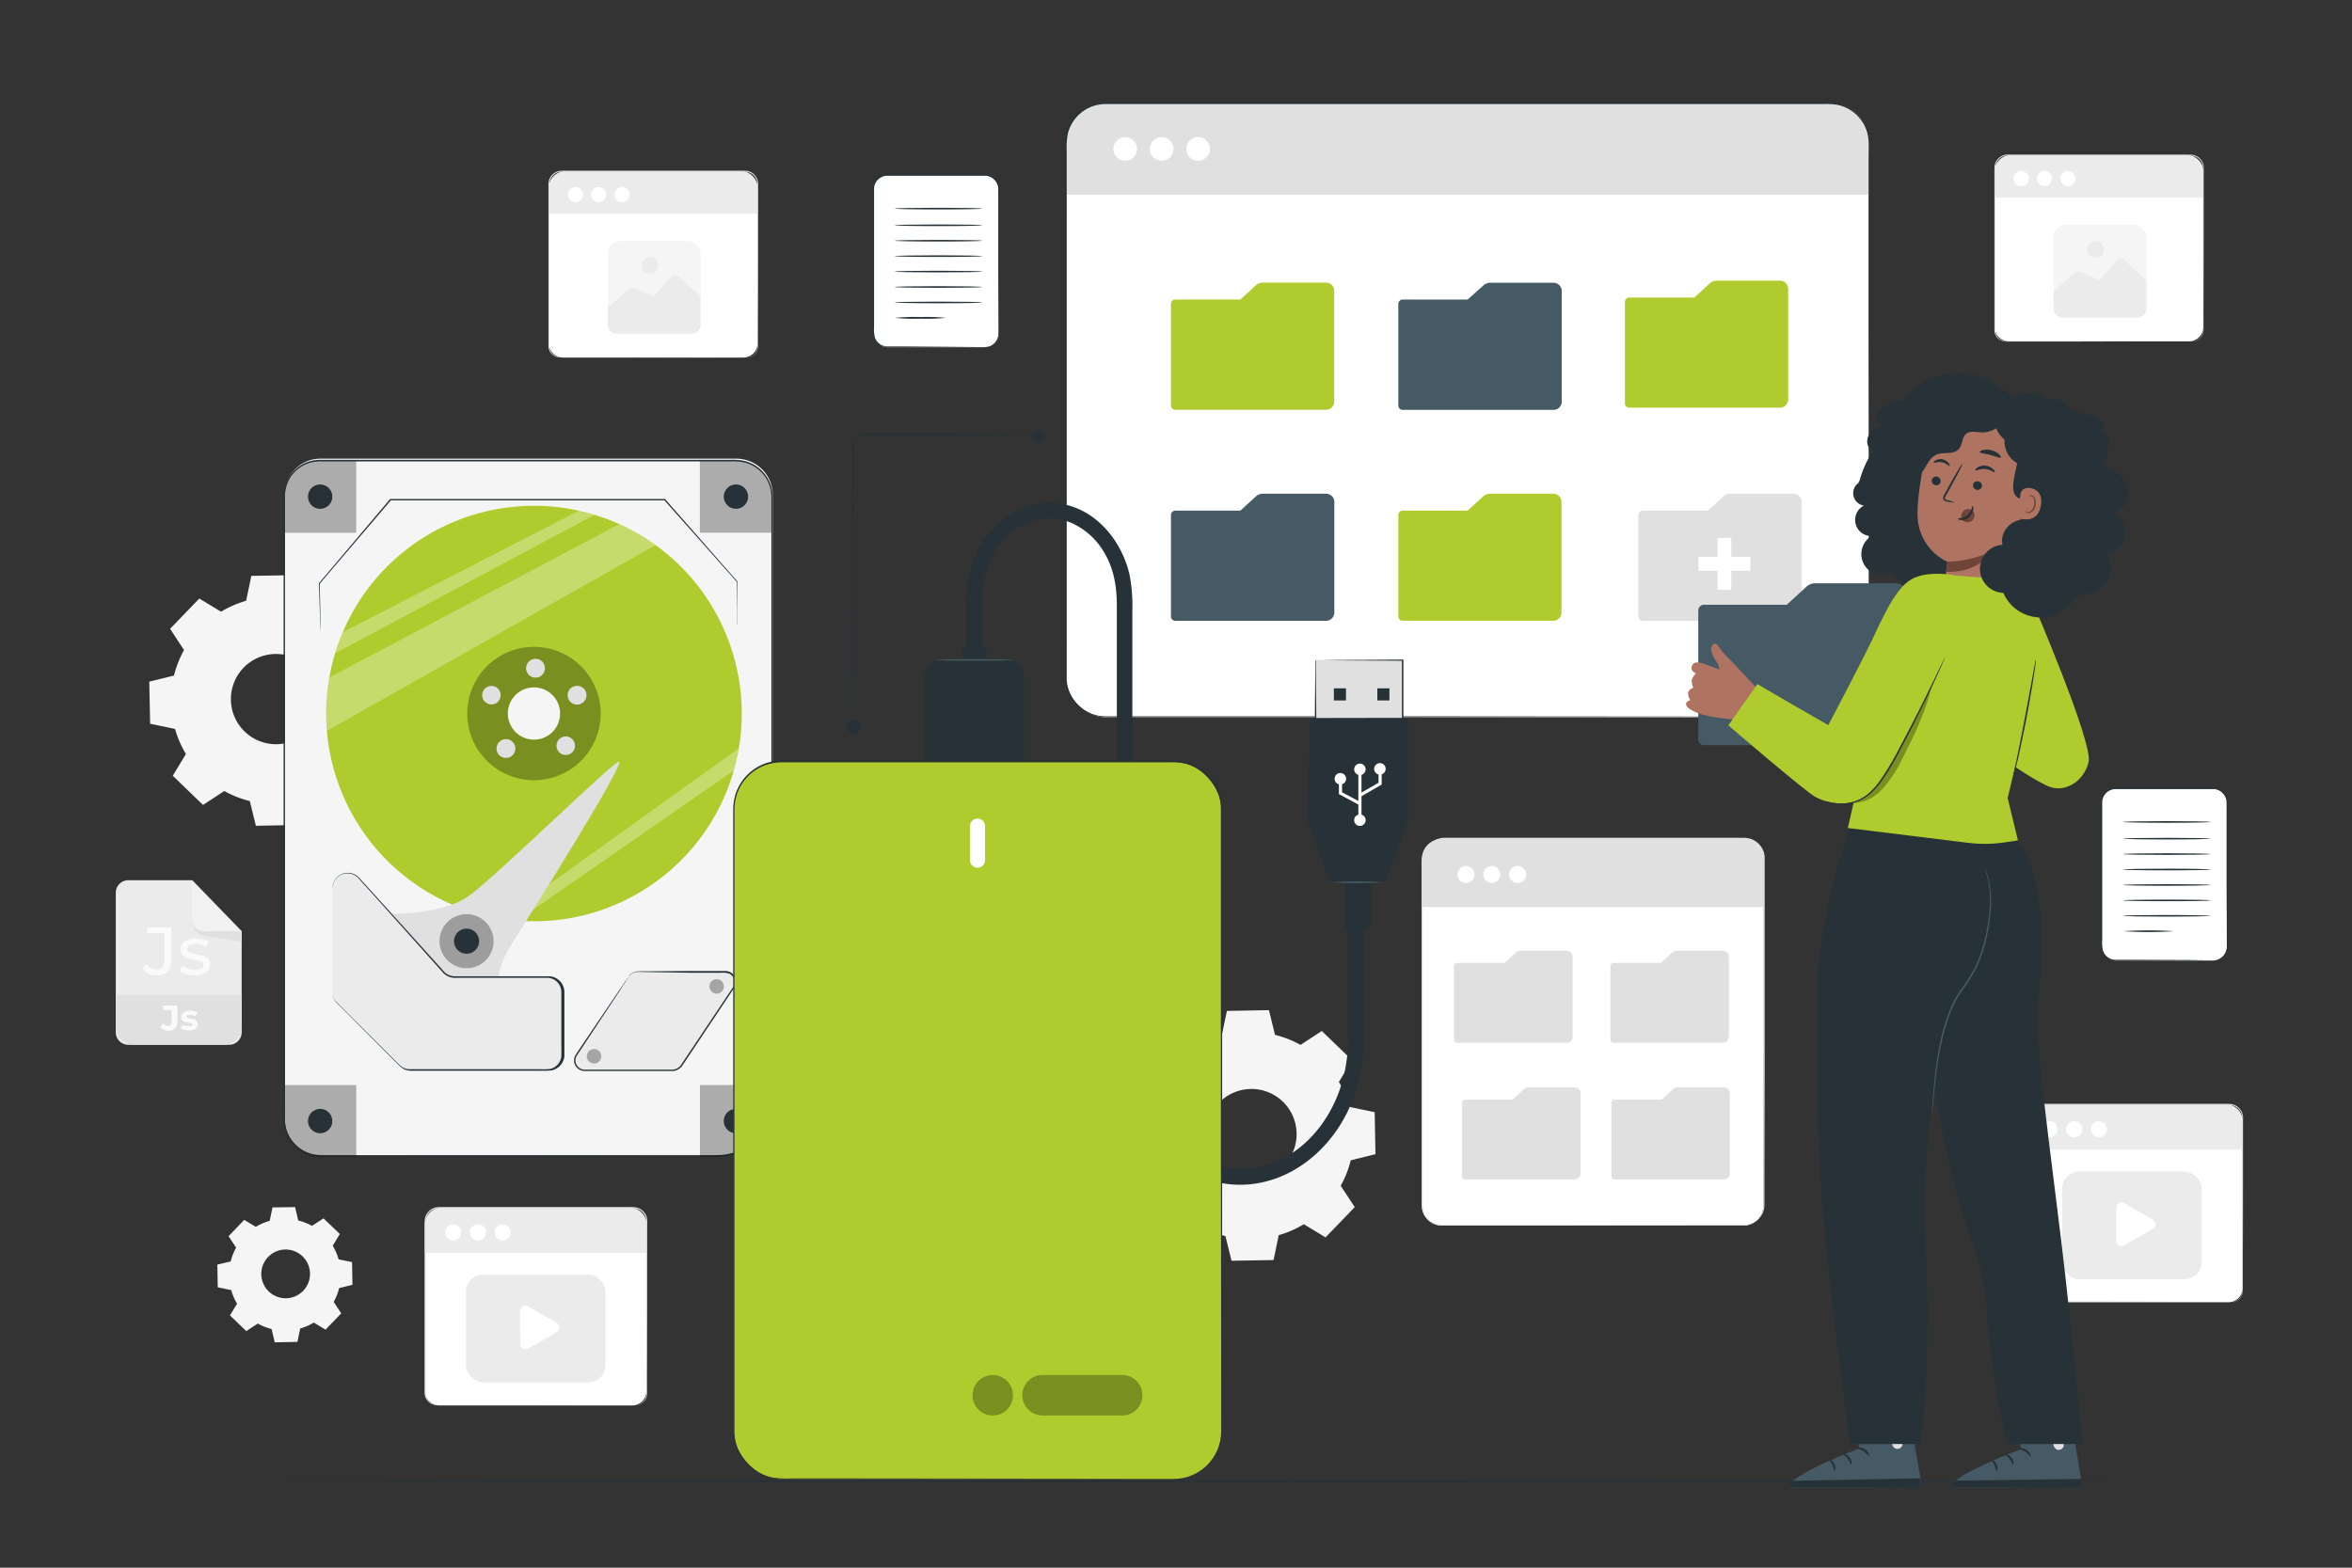 <svg xmlns="http://www.w3.org/2000/svg" viewBox="0 0 750 500"><rect x="0" y="0" width="750" height="500" fill="#333333" stroke="none"/><g id="freepik--background-complete--inject-102"><path d="M70.49,195.1a32.74,32.74,0,0,1,8-3.49l1.65-7.94,13.41-.23,1.93,7.87a32.93,32.93,0,0,1,8.14,3.21l6.78-4.45,9.65,9.32-4.2,6.93a33.08,33.08,0,0,1,3.49,8l7.93,1.66.24,13.41-7.88,1.93a32.51,32.51,0,0,1-3.2,8.14l4.45,6.78-9.32,9.65-6.93-4.2a33,33,0,0,1-8,3.48L95,263.13l-13.41.24-1.93-7.88a32.9,32.9,0,0,1-8.14-3.2l-6.78,4.44-9.65-9.32,4.2-6.93a32.71,32.71,0,0,1-3.48-8l-7.94-1.65L47.6,217.4l7.88-1.93a32.9,32.9,0,0,1,3.2-8.14l-4.44-6.78,9.31-9.65,6.94,4.2ZM77.64,213A14.39,14.39,0,1,0,98,212.61,14.39,14.39,0,0,0,77.64,213Z" style="fill:#f5f5f5"></path><path d="M381.57,333.84a33,33,0,0,1,8-3.48l1.66-7.94,13.41-.24,1.93,7.88a32.9,32.9,0,0,1,8.14,3.2l6.78-4.44,9.65,9.32-4.2,6.93a32.71,32.71,0,0,1,3.48,8l7.94,1.65.24,13.41-7.88,1.94a32.83,32.83,0,0,1-3.2,8.13L432,385l-9.31,9.65-6.93-4.2a32.6,32.6,0,0,1-8,3.49l-1.65,7.94-13.41.23-1.93-7.87a32.93,32.93,0,0,1-8.14-3.21l-6.78,4.45-9.65-9.32,4.2-6.93a33.08,33.08,0,0,1-3.49-8l-7.94-1.65-.23-13.42,7.88-1.93a32.9,32.9,0,0,1,3.2-8.14l-4.45-6.78,9.32-9.65,6.93,4.2Zm7.15,17.87a14.39,14.39,0,1,0,20.35-.35A14.39,14.39,0,0,0,388.72,351.71Z" style="fill:#f5f5f5"></path><path d="M73.05,333.23H40.92a4,4,0,0,1-4-4V284.74a4,4,0,0,1,4-4H61.3L77.07,297v32.23A4,4,0,0,1,73.05,333.23Z" style="fill:#ebebeb"></path><path d="M36.9,317.3H77.07a0,0,0,0,1,0,0v10.21a5.72,5.72,0,0,1-5.72,5.72H42.62a5.72,5.72,0,0,1-5.72-5.72V317.3A0,0,0,0,1,36.9,317.3Z" style="fill:#e0e0e0"></path><path d="M51.14,327.57l1-1.21a1.8,1.8,0,0,0,1.46.86c.73,0,1.11-.43,1.11-1.3v-3.74H52v-1.46h4.57v5.1c0,1.94-1,2.9-2.83,2.9A3.16,3.16,0,0,1,51.14,327.57Z" style="fill:#fafafa"></path><path d="M57.61,328l.59-1.26a4.12,4.12,0,0,0,2.1.59c.81,0,1.11-.22,1.11-.55,0-1-3.65,0-3.65-2.39,0-1.15,1-2,2.8-2a4.91,4.91,0,0,1,2.32.53l-.58,1.25a3.45,3.45,0,0,0-1.74-.45c-.79,0-1.13.24-1.13.56,0,1,3.65,0,3.65,2.41,0,1.12-1,1.92-2.85,1.92A5.24,5.24,0,0,1,57.61,328Z" style="fill:#fafafa"></path><path d="M45.41,308.93l1.26-1.47a3.8,3.8,0,0,0,3.17,1.8c1.72,0,2.61-1,2.61-3.08v-8.54H47v-1.89H54.6v10.32c0,3.38-1.65,5.06-4.76,5.06A5.31,5.31,0,0,1,45.41,308.93Z" style="fill:#fafafa"></path><path d="M57.27,309.74l.87-1.65a7.44,7.44,0,0,0,4,1.19c1.93,0,2.73-.59,2.73-1.56,0-2.59-7.27-.35-7.27-4.93,0-2.06,1.85-3.45,4.8-3.45a8.38,8.38,0,0,1,4.19,1L65.74,302a6,6,0,0,0-3.32-.91c-1.83,0-2.72.67-2.72,1.58,0,2.72,7.3.5,7.3,5,0,2.09-1.91,3.41-5,3.41A8.34,8.34,0,0,1,57.27,309.74Z" style="fill:#fafafa"></path><g style="opacity:0.3"><path d="M61.3,280.72v12.52A3.73,3.73,0,0,0,65,297h12Z" style="fill:#fff"></path></g><path d="M61.46,294.33a4.16,4.16,0,0,0,3.3,4l.39.09c1.57.28,11.92,2.12,11.92,1.88V297H65S62,296.87,61.46,294.33Z" style="fill:#e0e0e0"></path><path d="M81.63,391.26A17.44,17.44,0,0,1,86,389.38l.89-4.29L94.1,385l1,4.26a17.73,17.73,0,0,1,4.39,1.72l3.66-2.4,5.22,5-2.27,3.74a18.21,18.21,0,0,1,1.88,4.33l4.28.89.13,7.24-4.25,1.05a17.67,17.67,0,0,1-1.73,4.39l2.4,3.66-5,5.21-3.74-2.27a17.85,17.85,0,0,1-4.33,1.89l-.9,4.28-7.24.13-1-4.25a18,18,0,0,1-4.4-1.73l-3.66,2.4-5.21-5,2.27-3.75a17.65,17.65,0,0,1-1.88-4.33l-4.29-.89-.12-7.24,4.25-1a17.59,17.59,0,0,1,1.73-4.4l-2.4-3.66,5-5.21,3.74,2.27Zm3.86,9.65a7.77,7.77,0,1,0,11-.2A7.76,7.76,0,0,0,85.49,400.91Z" style="fill:#f5f5f5"></path><path d="M140.89,385.19h59.87a5.38,5.38,0,0,1,5.38,5.38v53.13a4.55,4.55,0,0,1-4.55,4.55H140.07a4.55,4.55,0,0,1-4.55-4.55V390.56A5.38,5.38,0,0,1,140.89,385.19Z" style="fill:#fff"></path><path d="M140.89,385.19h59.87a5.38,5.38,0,0,1,5.38,5.38v9a0,0,0,0,1,0,0H135.51a0,0,0,0,1,0,0v-9A5.38,5.38,0,0,1,140.89,385.19Z" style="fill:#ebebeb"></path><path d="M147.08,393.13a2.58,2.58,0,1,1-2.57-2.62A2.59,2.59,0,0,1,147.08,393.13Z" style="fill:#fff"></path><path d="M155,393.13a2.58,2.58,0,1,1-2.58-2.62A2.6,2.6,0,0,1,155,393.13Z" style="fill:#fff"></path><path d="M162.88,393.13a2.58,2.58,0,1,1-2.58-2.62A2.6,2.6,0,0,1,162.88,393.13Z" style="fill:#fff"></path><rect x="148.57" y="406.54" width="44.5" height="34.36" rx="5.47" style="fill:#ebebeb"></rect><path d="M165.84,423.39v-5.28a1.69,1.69,0,0,1,2.54-1.47l4.57,2.64,4.57,2.64a1.69,1.69,0,0,1,0,2.93L173,427.49l-4.57,2.64a1.69,1.69,0,0,1-2.54-1.47Z" style="fill:#fff"></path><path d="M202.48,448.24a4,4,0,0,0,.66-.08,3.57,3.57,0,0,0,1.73-.87,3.62,3.62,0,0,0,1.2-2.81c0-1.28,0-2.74,0-4.38,0-6.61,0-16.14-.06-27.92,0-5.89,0-12.35,0-19.28v-2.62a11.15,11.15,0,0,0,0-1.3,3.8,3.8,0,0,0-.36-1.22,4.1,4.1,0,0,0-3-2.31,6.53,6.53,0,0,0-1.34-.08h-60.4a12.77,12.77,0,0,0-1.65.05,4.08,4.08,0,0,0-3.35,3,6,6,0,0,0-.14,1.6v19.55c0,8.48,0,16.66,0,24.46,0,1.94,0,3.87,0,5.77v4.22a5.33,5.33,0,0,0,.1,1.34,3.49,3.49,0,0,0,1.48,2.08,3.4,3.4,0,0,0,1.18.49,7,7,0,0,0,1.31.08h5.28l19.28,0,27.91.06,7.59,0,2,0,.68,0-.68,0-2,0-7.59,0-27.91.06-19.28,0h-5.28a6.51,6.51,0,0,1-1.38-.08,3.67,3.67,0,0,1-1.31-.54,3.87,3.87,0,0,1-1.64-2.29,5.79,5.79,0,0,1-.11-1.43v-1.4c0-.93,0-1.88,0-2.82v-5.77c0-7.8,0-16,0-24.46V396.7q0-3.29,0-6.62a6.6,6.6,0,0,1,.15-1.7,4.62,4.62,0,0,1,.76-1.58,4.48,4.48,0,0,1,2.94-1.76,12.38,12.38,0,0,1,1.71-.06h24.57l24.44,0h11.39a7.53,7.53,0,0,1,1.41.09,4.81,4.81,0,0,1,1.33.48,4.58,4.58,0,0,1,1.89,2,4.27,4.27,0,0,1,.38,1.34,10.15,10.15,0,0,1,0,1.34v2.62c0,6.93,0,13.39,0,19.28,0,11.78-.05,21.31-.06,27.92,0,1.64,0,3.1,0,4.38a3.73,3.73,0,0,1-1.28,2.88,3.56,3.56,0,0,1-1.77.84,2.84,2.84,0,0,1-.5.05Z" style="fill:#e0e0e0"></path><path d="M649.88,352.28h59.87a5.38,5.38,0,0,1,5.38,5.38v53.13a4.55,4.55,0,0,1-4.55,4.55H649.06a4.55,4.55,0,0,1-4.55-4.55V357.65A5.38,5.38,0,0,1,649.88,352.28Z" style="fill:#fff"></path><path d="M649.88,352.28h59.87a5.38,5.38,0,0,1,5.38,5.38v9a0,0,0,0,1,0,0H644.51a0,0,0,0,1,0,0v-9A5.38,5.38,0,0,1,649.88,352.28Z" style="fill:#ebebeb"></path><path d="M656.07,360.22a2.58,2.58,0,1,1-2.57-2.62A2.59,2.59,0,0,1,656.07,360.22Z" style="fill:#fff"></path><path d="M664,360.22a2.58,2.58,0,1,1-2.57-2.62A2.59,2.59,0,0,1,664,360.22Z" style="fill:#fff"></path><path d="M671.87,360.22a2.58,2.58,0,1,1-2.58-2.62A2.6,2.6,0,0,1,671.87,360.22Z" style="fill:#fff"></path><rect x="657.57" y="373.63" width="44.5" height="34.36" rx="5.47" style="fill:#ebebeb"></rect><path d="M674.83,390.47V385.2a1.69,1.69,0,0,1,2.54-1.47l4.57,2.64,4.57,2.64a1.69,1.69,0,0,1,0,2.93l-4.57,2.64-4.57,2.64a1.69,1.69,0,0,1-2.54-1.47Z" style="fill:#fff"></path><path d="M711.47,415.33a6.3,6.3,0,0,0,.66-.08,3.62,3.62,0,0,0,1.73-.87,3.68,3.68,0,0,0,1.21-2.82c0-1.27,0-2.73,0-4.38,0-6.6,0-16.13-.07-27.91,0-5.89,0-12.35,0-19.28v-2.62a11.15,11.15,0,0,0,0-1.3,4,4,0,0,0-.35-1.22,4.09,4.09,0,0,0-3-2.31,6.53,6.53,0,0,0-1.34-.08h-60.4a11.2,11.2,0,0,0-1.65.05,4.08,4.08,0,0,0-3.35,3,6,6,0,0,0-.14,1.6v19.55c0,8.48,0,16.66,0,24.45,0,1.95,0,3.88,0,5.77v4.23a5.33,5.33,0,0,0,.1,1.34,3.49,3.49,0,0,0,1.48,2.08,3.6,3.6,0,0,0,1.18.49,6.25,6.25,0,0,0,1.31.07H654l19.28,0,27.91.06,7.59,0,2,0,.67,0-.67,0-2,0-7.59,0-27.91.06-19.28,0h-5.28a6.51,6.51,0,0,1-1.38-.08,3.75,3.75,0,0,1-1.31-.54,3.85,3.85,0,0,1-1.63-2.29,5.36,5.36,0,0,1-.12-1.43v-4.23c0-1.89,0-3.82,0-5.77,0-7.79,0-16,0-24.45V357.17a6.28,6.28,0,0,1,.14-1.71,4.67,4.67,0,0,1,.76-1.57,4.54,4.54,0,0,1,2.94-1.77,14.24,14.24,0,0,1,1.71-.05h60.4a7.53,7.53,0,0,1,1.41.09,4.7,4.7,0,0,1,1.33.48,4.52,4.52,0,0,1,1.89,2,4.57,4.57,0,0,1,.39,1.34,12.1,12.1,0,0,1,0,1.34V360c0,6.93,0,13.39,0,19.28,0,11.78-.06,21.31-.07,27.91,0,1.65,0,3.11,0,4.38a3.77,3.77,0,0,1-1.27,2.89,3.62,3.62,0,0,1-1.78.84,2.84,2.84,0,0,1-.5,0Z" style="fill:#e0e0e0"></path><path d="M180.4,54.64h55.79A5.38,5.38,0,0,1,241.57,60V109.5a4.55,4.55,0,0,1-4.55,4.55H179.58A4.55,4.55,0,0,1,175,109.5V60A5.38,5.38,0,0,1,180.4,54.64Z" style="fill:#fff"></path><path d="M180.4,54.64h55.79A5.38,5.38,0,0,1,241.57,60v8.17a0,0,0,0,1,0,0H175a0,0,0,0,1,0,0V60A5.38,5.38,0,0,1,180.4,54.64Z" style="fill:#ebebeb"></path><path d="M185.92,62.12a2.43,2.43,0,1,1-2.42-2.47A2.44,2.44,0,0,1,185.92,62.12Z" style="fill:#fff"></path><path d="M193.36,62.12a2.43,2.43,0,1,1-2.42-2.47A2.44,2.44,0,0,1,193.36,62.12Z" style="fill:#fff"></path><path d="M200.81,62.12a2.43,2.43,0,1,1-2.43-2.47A2.45,2.45,0,0,1,200.81,62.12Z" style="fill:#fff"></path><path d="M238.12,114.05a5.74,5.74,0,0,0,.63-.08,3.37,3.37,0,0,0,1.62-.81,3.44,3.44,0,0,0,1.14-2.66c0-1.2,0-2.57,0-4.13,0-6.22,0-15.2-.06-26.3,0-5.55,0-11.63,0-18.16V59.44a10,10,0,0,0,0-1.23,3.61,3.61,0,0,0-.33-1.15,4,4,0,0,0-1.64-1.76,4.23,4.23,0,0,0-1.16-.42,7.37,7.37,0,0,0-1.26-.07H180.06a9.92,9.92,0,0,0-1.55,0A3.83,3.83,0,0,0,176,56.4a3.77,3.77,0,0,0-.64,1.34,5.78,5.78,0,0,0-.13,1.51V77.67c0,8,0,15.7,0,23,0,1.84,0,3.65,0,5.44v4a4.71,4.71,0,0,0,.1,1.26,3.27,3.27,0,0,0,2.5,2.42,5.54,5.54,0,0,0,1.23.07h5l18.17,0,26.3.07,7.15,0,1.86,0,.63,0s-.22,0-.63,0l-1.86,0-7.15,0-26.3.06-18.17,0h-5a6.45,6.45,0,0,1-1.3-.07,3.69,3.69,0,0,1-1.23-.51,3.64,3.64,0,0,1-1.54-2.17,5.09,5.09,0,0,1-.11-1.34v-4c0-1.79,0-3.6,0-5.44,0-7.34,0-15,0-23V59.25a5.55,5.55,0,0,1,.14-1.61,4.14,4.14,0,0,1,.71-1.48,4.25,4.25,0,0,1,2.77-1.66,11,11,0,0,1,1.61-.06H237a6,6,0,0,1,1.33.08,4.42,4.42,0,0,1,1.26.45,4.22,4.22,0,0,1,1.77,1.92,4.28,4.28,0,0,1,.37,1.25,10.92,10.92,0,0,1,0,1.27v2.47c0,6.53,0,12.61,0,18.16,0,11.1-.05,20.08-.07,26.3,0,1.56,0,2.93,0,4.13a3.56,3.56,0,0,1-1.2,2.72,3.35,3.35,0,0,1-1.68.79,2.49,2.49,0,0,1-.47,0Z" style="fill:#e0e0e0"></path><rect x="193.83" y="76.89" width="29.57" height="29.57" rx="3.99" style="fill:#f5f5f5"></rect><path d="M193.83,98.07v5.52a2.88,2.88,0,0,0,2.87,2.87h23.79a2.91,2.91,0,0,0,2.91-2.92V94.66l-6.89-6.41a1.89,1.89,0,0,0-2.72.14l-5.4,6.19-5.32-2.52a2.68,2.68,0,0,0-2.91.42Z" style="fill:#ebebeb"></path><path d="M209.88,84.72a2.67,2.67,0,1,1-2.67-2.67A2.67,2.67,0,0,1,209.88,84.72Z" style="fill:#ebebeb"></path><path d="M641.41,49.47H697.2a5.38,5.38,0,0,1,5.38,5.38v49.48a4.55,4.55,0,0,1-4.55,4.55H640.59a4.55,4.55,0,0,1-4.55-4.55V54.85A5.38,5.38,0,0,1,641.41,49.47Z" style="fill:#fff"></path><path d="M641.41,49.47H697.2a5.38,5.38,0,0,1,5.38,5.38V63a0,0,0,0,1,0,0H636a0,0,0,0,1,0,0V54.85A5.38,5.38,0,0,1,641.41,49.47Z" style="fill:#ebebeb"></path><path d="M646.94,57a2.43,2.43,0,1,1-2.43-2.47A2.45,2.45,0,0,1,646.94,57Z" style="fill:#fff"></path><path d="M654.38,57A2.43,2.43,0,1,1,652,54.49,2.45,2.45,0,0,1,654.38,57Z" style="fill:#fff"></path><path d="M661.82,57a2.43,2.43,0,1,1-2.43-2.47A2.45,2.45,0,0,1,661.82,57Z" style="fill:#fff"></path><path d="M699.13,108.89s.22,0,.63-.08a3.48,3.48,0,0,0,1.63-.82,3.41,3.41,0,0,0,1.13-2.65c0-1.2,0-2.58,0-4.13,0-6.22,0-15.2-.06-26.3,0-5.56,0-11.64,0-18.17,0-.81,0-1.63,0-2.46a10,10,0,0,0,0-1.23,3.68,3.68,0,0,0-.34-1.16,3.91,3.91,0,0,0-1.64-1.75,4,4,0,0,0-1.15-.42,5.87,5.87,0,0,0-1.27-.07h-56.9a13.26,13.26,0,0,0-1.56,0,3.89,3.89,0,0,0-3.16,2.86,5.32,5.32,0,0,0-.12,1.51q0,3.13,0,6.23V72.51c0,8,0,15.69,0,23V105a5.24,5.24,0,0,0,.1,1.26,3.26,3.26,0,0,0,1.39,2,3.07,3.07,0,0,0,1.12.47,6.17,6.17,0,0,0,1.23.07h5l18.16,0,26.3.06,7.15,0,1.86,0c.42,0,.63,0,.63,0l-.63,0-1.86,0-7.15,0-26.3.07-18.16,0h-5a6.4,6.4,0,0,1-1.3-.08,3.54,3.54,0,0,1-1.24-.51,3.66,3.66,0,0,1-1.54-2.16,5.6,5.6,0,0,1-.11-1.34V95.55c0-7.35,0-15,0-23q0-6,0-12.19V54.09a6.34,6.34,0,0,1,.14-1.61,4.28,4.28,0,0,1,3.48-3.15,12.75,12.75,0,0,1,1.62,0H698a6.65,6.65,0,0,1,1.33.08,4.33,4.33,0,0,1,1.26.46A4.21,4.21,0,0,1,702.71,53c0,.44,0,.85,0,1.27,0,.83,0,1.65,0,2.46,0,6.53,0,12.61,0,18.17,0,11.1-.05,20.08-.06,26.3,0,1.55,0,2.93,0,4.13a3.51,3.51,0,0,1-1.2,2.71,3.45,3.45,0,0,1-1.67.8,3.5,3.5,0,0,1-.48,0Z" style="fill:#e0e0e0"></path><rect x="654.85" y="71.72" width="29.57" height="29.57" rx="3.99" style="fill:#f5f5f5"></rect><path d="M654.85,92.9v5.53a2.86,2.86,0,0,0,2.86,2.86H681.5a2.92,2.92,0,0,0,2.92-2.92V89.49l-6.9-6.41a1.89,1.89,0,0,0-2.72.15l-5.4,6.18-5.31-2.51a2.67,2.67,0,0,0-2.92.41Z" style="fill:#ebebeb"></path><path d="M670.9,79.56a2.67,2.67,0,1,1-2.67-2.67A2.67,2.67,0,0,1,670.9,79.56Z" style="fill:#ebebeb"></path><path d="M460.76,267.65H556a6.3,6.3,0,0,1,6.3,6.3v110.6a6.3,6.3,0,0,1-6.3,6.3H459.74a6.3,6.3,0,0,1-6.3-6.3V275A7.32,7.32,0,0,1,460.76,267.65Z" style="fill:#fff"></path><path d="M556.05,390.87H459.74a6.34,6.34,0,0,1-6.33-6.32V275a7.35,7.35,0,0,1,7.35-7.34h95.29a6.33,6.33,0,0,1,6.32,6.32V384.55A6.33,6.33,0,0,1,556.05,390.87Zm-95.29-123.2a7.3,7.3,0,0,0-7.3,7.29V384.55a6.29,6.29,0,0,0,6.28,6.27h96.31a6.28,6.28,0,0,0,6.27-6.27V273.94a6.28,6.28,0,0,0-6.27-6.27Z" style="fill:#e0e0e0"></path><path d="M459.6,267.65h95.76a7,7,0,0,1,7,7v14.66a0,0,0,0,1,0,0H453.44a0,0,0,0,1,0,0V273.81A6.16,6.16,0,0,1,459.6,267.65Z" style="fill:#e0e0e0"></path><path d="M463.64,331.56V308.2a1,1,0,0,1,1-1.07h15.12l3.56-3.27a2.34,2.34,0,0,1,1.6-.64h14.74a1.93,1.93,0,0,1,1.81,2v25.37a1.92,1.92,0,0,1-1.81,2h-35A1,1,0,0,1,463.64,331.56Z" style="fill:#e0e0e0"></path><path d="M466.23,375.14V351.78a1,1,0,0,1,.95-1.07H482.3l3.57-3.27a2.34,2.34,0,0,1,1.6-.64h14.74a1.92,1.92,0,0,1,1.81,2v25.37a1.93,1.93,0,0,1-1.81,2h-35A1,1,0,0,1,466.23,375.14Z" style="fill:#e0e0e0"></path><path d="M513.52,331.56V308.2a1,1,0,0,1,1-1.07H529.6l3.56-3.27a2.36,2.36,0,0,1,1.6-.64h14.75a1.93,1.93,0,0,1,1.8,2v25.37a1.92,1.92,0,0,1-1.8,2h-35A1,1,0,0,1,513.52,331.56Z" style="fill:#e0e0e0"></path><path d="M513.82,375.14V351.78a1,1,0,0,1,1-1.07H529.9l3.57-3.27a2.32,2.32,0,0,1,1.6-.64h14.74a1.92,1.92,0,0,1,1.81,2v25.37a1.93,1.93,0,0,1-1.81,2h-35A1,1,0,0,1,513.82,375.14Z" style="fill:#e0e0e0"></path><circle cx="467.48" cy="278.91" r="2.74" style="fill:#fff"></circle><path d="M467.48,281.68a2.77,2.77,0,1,1,2.76-2.77A2.77,2.77,0,0,1,467.48,281.68Zm0-5.48a2.72,2.72,0,1,0,2.71,2.71A2.71,2.71,0,0,0,467.48,276.2Z" style="fill:#e0e0e0"></path><circle cx="475.7" cy="278.91" r="2.74" style="fill:#fff"></circle><path d="M475.7,281.68a2.77,2.77,0,1,1,2.77-2.77A2.78,2.78,0,0,1,475.7,281.68Zm0-5.48a2.72,2.72,0,1,0,2.72,2.71A2.71,2.71,0,0,0,475.7,276.2Z" style="fill:#e0e0e0"></path><circle cx="483.93" cy="278.91" r="2.74" style="fill:#fff"></circle><path d="M483.93,281.68a2.77,2.77,0,1,1,2.76-2.77A2.77,2.77,0,0,1,483.93,281.68Zm0-5.48a2.72,2.72,0,1,0,2.71,2.71A2.71,2.71,0,0,0,483.93,276.2Z" style="fill:#e0e0e0"></path><path d="M556.05,390.84s.4,0,1.16-.13a6.32,6.32,0,0,0,5.06-6.46c0-2.2,0-4.75,0-7.61,0-11.47,0-28.05-.09-48.54,0-10.25,0-21.47,0-33.52q0-9,0-18.67c0-.79,0-1.62,0-2.4a6.28,6.28,0,0,0-.61-2.24,6.08,6.08,0,0,0-3.46-3,6.71,6.71,0,0,0-2.37-.34h-7.55L460,268a7.06,7.06,0,0,0-6.05,5.16,9.66,9.66,0,0,0-.25,2.81v11.5q0,11.43,0,22.49c0,14.75,0,29,0,42.52q0,10.15,0,19.8,0,4.81,0,9.48V384a6.57,6.57,0,0,0,.25,2.22,6.12,6.12,0,0,0,2.59,3.43,5.9,5.9,0,0,0,2,.81,10.48,10.48,0,0,0,2.18.13h13l16.08,0,48.53.08,13.2.05,3.43,0,1.17,0-1.17,0-3.43,0-13.2.05-48.53.08h-29a11.73,11.73,0,0,1-2.27-.14,6.32,6.32,0,0,1-2.14-.87,6.5,6.5,0,0,1-2.78-3.67,6.92,6.92,0,0,1-.27-2.34v-2.33q0-4.66,0-9.48,0-9.63,0-19.8c0-13.55,0-27.77,0-42.52v-34a10.25,10.25,0,0,1,.27-2.95,7.47,7.47,0,0,1,1.34-2.67,7.59,7.59,0,0,1,5.15-2.87l88.17,0h7.55a7.23,7.23,0,0,1,2.52.36,6.59,6.59,0,0,1,3.72,3.29,6.47,6.47,0,0,1,.66,2.42c0,.84,0,1.62,0,2.43q0,9.63,0,18.67c0,12.05,0,23.27,0,33.52,0,20.49-.06,37.07-.08,48.54,0,2.86,0,5.41,0,7.61a6.4,6.4,0,0,1-2.15,5,6.22,6.22,0,0,1-3.06,1.49,4.83,4.83,0,0,1-.88.08A2.13,2.13,0,0,1,556.05,390.84Z" style="fill:#e0e0e0"></path></g><g id="freepik--Floor--inject-102"><path d="M684.61,472.44c0,.15-135.94.26-303.6.26s-303.62-.11-303.62-.26,135.91-.26,303.62-.26S684.61,472.3,684.61,472.44Z" style="fill:#263238"></path></g><g id="freepik--Tab--inject-102"><rect x="339.79" y="32.96" width="256.21" height="195.77" rx="12.65" style="fill:#fff"></rect><path d="M373.39,196.51V164.34a1.4,1.4,0,0,1,1.32-1.48h20.82l4.92-4.51a3.25,3.25,0,0,1,2.2-.88H423a2.66,2.66,0,0,1,2.49,2.79V195.2A2.66,2.66,0,0,1,423,198H374.71A1.4,1.4,0,0,1,373.39,196.51Z" style="fill:#455a64"></path><path d="M445.9,196.51V164.34a1.4,1.4,0,0,1,1.32-1.48H468l4.92-4.51a3.25,3.25,0,0,1,2.2-.88h20.31a2.66,2.66,0,0,1,2.49,2.79V195.2a2.66,2.66,0,0,1-2.49,2.79H447.22A1.4,1.4,0,0,1,445.9,196.51Z" style="fill:#AFCB2E"></path><path d="M522.45,196.51V164.34a1.4,1.4,0,0,1,1.32-1.48h20.82l4.92-4.51a3.25,3.25,0,0,1,2.2-.88H572a2.66,2.66,0,0,1,2.49,2.79V195.2A2.66,2.66,0,0,1,572,198H523.77A1.4,1.4,0,0,1,522.45,196.51Z" style="fill:#e0e0e0"></path><path d="M518.15,128.55V96.37a1.41,1.41,0,0,1,1.31-1.48h20.83l4.92-4.5a3.25,3.25,0,0,1,2.2-.88h20.31a2.66,2.66,0,0,1,2.49,2.79v34.93a2.65,2.65,0,0,1-2.49,2.79H519.46A1.4,1.4,0,0,1,518.15,128.55Z" style="fill:#AFCB2E"></path><path d="M373.39,129.22V97a1.4,1.4,0,0,1,1.32-1.47h20.82l4.92-4.51a3.25,3.25,0,0,1,2.2-.88H423A2.66,2.66,0,0,1,425.45,93v34.94A2.66,2.66,0,0,1,423,130.7H374.71A1.4,1.4,0,0,1,373.39,129.22Z" style="fill:#AFCB2E"></path><path d="M445.9,129.22V97a1.4,1.4,0,0,1,1.32-1.47H468L473,91.06a3.25,3.25,0,0,1,2.2-.88h20.31A2.66,2.66,0,0,1,498,93v34.94a2.66,2.66,0,0,1-2.49,2.79H447.22A1.4,1.4,0,0,1,445.9,129.22Z" style="fill:#455a64"></path><path d="M352.62,33H583.86A12.15,12.15,0,0,1,596,45.11v17a0,0,0,0,1,0,0H339.79a0,0,0,0,1,0,0V45.79A12.83,12.83,0,0,1,352.62,33Z" style="fill:#e0e0e0"></path><circle cx="358.81" cy="47.51" r="3.78" style="fill:#fff"></circle><circle cx="370.43" cy="47.51" r="3.78" style="fill:#fff"></circle><circle cx="382.04" cy="47.51" r="3.78" style="fill:#fff"></circle><rect x="547.67" y="171.55" width="4.4" height="16.55" style="fill:#fff"></rect><rect x="547.67" y="171.55" width="4.4" height="16.55" transform="translate(370.05 729.7) rotate(-90)" style="fill:#fff"></rect><path d="M583.36,228.72l.57,0,.71,0,1-.16a13.22,13.22,0,0,0,2.67-.8,13.48,13.48,0,0,0,3.26-2.05,12.53,12.53,0,0,0,3-3.83,13,13,0,0,0,1.37-5.7c0-4.29,0-9.25,0-14.83,0-22.33,0-54.63-.08-94.54,0-10,0-20.43,0-31.32V58.75c0-2.83,0-5.69,0-8.57s.31-5.85-.67-8.58a12.45,12.45,0,0,0-9.47-8.2,23.74,23.74,0,0,0-4.48-.22h-57l-171.68,0a12.38,12.38,0,0,0-12.09,9.64,25.07,25.07,0,0,0-.32,5.57v66.21c0,28.72,0,56.42,0,82.81,0,6.59,0,13.13,0,19.52a12.44,12.44,0,0,0,12.44,11.53h36.37l65.29,0,94.53.08,25.7,0,6.68,0,2.28,0-2.28,0-6.68,0-25.7.05-94.53.08-65.29,0H352.51A12.87,12.87,0,0,1,339.61,217c-.1-6.46,0-13-.06-19.56,0-26.39,0-54.09,0-82.81q0-21.54,0-43.81V45.61c0-.48,0-1,.09-1.44s.12-1,.24-1.42a13.12,13.12,0,0,1,2.48-5.17,13,13,0,0,1,10.12-4.88l171.68,0h57a25,25,0,0,1,4.56.23A13.08,13.08,0,0,1,590,34.58a12.84,12.84,0,0,1,5.56,6.88,13.86,13.86,0,0,1,.69,4.37v4.35q0,4.32,0,8.57V75.41c0,10.89,0,21.35,0,31.32,0,39.91-.06,72.21-.08,94.54,0,5.58,0,10.54,0,14.83a12.92,12.92,0,0,1-1.41,5.76,12.59,12.59,0,0,1-3,3.85,13.17,13.17,0,0,1-3.3,2,14.13,14.13,0,0,1-2.69.79l-1,.14-.72,0Z" style="fill:#263238"></path></g><g id="freepik--device-1--inject-102"><path d="M102.18,146.29H234.82a11.59,11.59,0,0,1,11.59,11.59V350.62a17.79,17.79,0,0,1-17.79,17.79H102.37a11.52,11.52,0,0,1-11.52-11.52V157.62A11.33,11.33,0,0,1,102.18,146.29Z" style="fill:#f5f5f5"></path><path d="M200.36,311.53,183.81,336.3a3.18,3.18,0,0,0,2.65,4.95h27.82a3.76,3.76,0,0,0,3.12-1.66L234,314.82a3.18,3.18,0,0,0-2.65-4.95H203.48A3.76,3.76,0,0,0,200.36,311.53Z" style="fill:#ebebeb"></path><path d="M200.36,311.53a3,3,0,0,1,.93-1,3.76,3.76,0,0,1,1.56-.67,20.6,20.6,0,0,1,2.3-.07l14.61-.09,10.09,0h1.37a3.67,3.67,0,0,1,1.45.28,3.44,3.44,0,0,1,1.93,2.24,3.5,3.5,0,0,1-.58,3l-1.68,2.52c-4.53,6.78-9.5,14.24-14.72,22.07a4.05,4.05,0,0,1-3.15,1.78H204.23l-12.8,0h-4.5a5,5,0,0,1-1.52-.17,3.46,3.46,0,0,1-2.14-2,3.34,3.34,0,0,1,.22-2.85c2-3.06,3.9-5.83,5.62-8.4l8.19-12.1c1-1.4,1.71-2.5,2.25-3.27l.59-.85a2.14,2.14,0,0,1,.22-.28,1.41,1.41,0,0,1-.17.31l-.56.88c-.51.78-1.24,1.9-2.16,3.33l-8.05,12.19-5.55,8.4a2.88,2.88,0,0,0-.18,2.48,3,3,0,0,0,1.86,1.76,4.13,4.13,0,0,0,1.38.14h27.52a3.53,3.53,0,0,0,2.74-1.55l14.75-22.05,1.69-2.51a3,3,0,0,0-1.14-4.54,7.16,7.16,0,0,0-2.64-.26l-10.09,0L205.15,310a20.67,20.67,0,0,0-2.27,0,3.74,3.74,0,0,0-1.53.59A5.73,5.73,0,0,0,200.36,311.53Z" style="fill:#263238"></path><g style="opacity:0.3"><path d="M191.74,336.89a2.31,2.31,0,1,1-2.31-2.31A2.32,2.32,0,0,1,191.74,336.89Z"></path></g><g style="opacity:0.3"><circle cx="228.53" cy="314.61" r="2.31"></circle></g><g style="opacity:0.3"><path d="M101.94,146.92h11.64a0,0,0,0,1,0,0v23a0,0,0,0,1,0,0h-23a0,0,0,0,1,0,0V158.25A11.33,11.33,0,0,1,101.94,146.92Z"></path></g><circle cx="102.09" cy="158.4" r="3.89" style="fill:#263238"></circle><g style="opacity:0.3"><path d="M223.2,146.92h11.38a11.59,11.59,0,0,1,11.59,11.59v11.38a0,0,0,0,1,0,0h-23a0,0,0,0,1,0,0v-23A0,0,0,0,1,223.2,146.92Z"></path></g><circle cx="234.68" cy="158.4" r="3.89" style="fill:#263238"></circle><g style="opacity:0.3"><path d="M90.61,346.07h23a0,0,0,0,1,0,0v23a0,0,0,0,1,0,0H102.13a11.52,11.52,0,0,1-11.52-11.52V346.07A0,0,0,0,1,90.61,346.07Z"></path></g><circle cx="102.09" cy="357.55" r="3.89" style="fill:#263238"></circle><g style="opacity:0.3"><path d="M223.2,346.07h23a0,0,0,0,1,0,0v5.18A17.79,17.79,0,0,1,228.38,369H223.2a0,0,0,0,1,0,0v-23A0,0,0,0,1,223.2,346.07Z"></path></g><circle cx="234.68" cy="357.55" r="3.89" style="fill:#263238"></circle><path d="M170.27,161.32a66.26,66.26,0,1,0,66.26,66.25A66.25,66.25,0,0,0,170.27,161.32Zm0,74.59a8.34,8.34,0,1,1,8.34-8.34A8.34,8.34,0,0,1,170.27,235.91Z" style="fill:#AFCB2E"></path><g style="opacity:0.3"><path d="M170.27,206.3a21.27,21.27,0,1,0,21.27,21.27A21.28,21.28,0,0,0,170.27,206.3Zm0,29.61a8.34,8.34,0,1,1,8.34-8.34A8.34,8.34,0,0,1,170.27,235.91Z"></path></g><path d="M173.76,213.13a3,3,0,1,1-2.95-3A2.95,2.95,0,0,1,173.76,213.13Z" style="fill:#e0e0e0"></path><path d="M159.24,223.25a2.95,2.95,0,1,1-1-4.06A3,3,0,0,1,159.24,223.25Z" style="fill:#e0e0e0"></path><path d="M163.92,240.25a3,3,0,1,1-1-4.06A3,3,0,0,1,163.92,240.25Z" style="fill:#e0e0e0"></path><path d="M186.6,223.25a3,3,0,1,1-1-4.06A3,3,0,0,1,186.6,223.25Z" style="fill:#e0e0e0"></path><path d="M182.93,239.37a2.95,2.95,0,1,1-1-4.06A2.94,2.94,0,0,1,182.93,239.37Z" style="fill:#e0e0e0"></path><g style="opacity:0.3"><path d="M235.52,238.71l-76,54.5c1.84.29,3.59.51,5.18.62L234,245.74A66.67,66.67,0,0,0,235.52,238.71Z" style="fill:#fff"></path></g><path d="M119.33,291.39s20.76,1.35,30.41-5.82,46.53-43.39,47.69-42.68c1.77,1.08-29.83,51.19-32.7,55.66s-9,14.17-3.67,19.08l3.14,3.7-4.67,7.91-31.29-4-7.8-21.55Z" style="fill:#e0e0e0"></path><g style="opacity:0.3"><path d="M157.36,299.42A8.62,8.62,0,1,1,148,291.6,8.63,8.63,0,0,1,157.36,299.42Z"></path></g><path d="M152.76,299.83a4,4,0,1,1-4.35-3.63A4,4,0,0,1,152.76,299.83Z" style="fill:#263238"></path><path d="M106.06,283.31v32.95a4.87,4.87,0,0,0,1.41,3.42l20.17,20.17a4.87,4.87,0,0,0,3.42,1.41h43.77a4.83,4.83,0,0,0,4.83-4.83v-20a4.83,4.83,0,0,0-4.83-4.83H145a4.83,4.83,0,0,1-3.59-1.6l-26.93-29.93a4.88,4.88,0,0,0-3.73-1.6h0A4.84,4.84,0,0,0,106.06,283.31Z" style="fill:#ebebeb"></path><path d="M106.06,283.31a4,4,0,0,1,0-.61,5,5,0,0,1,.51-1.7,4.92,4.92,0,0,1,7.91-1.09l1.74,1.91,3.93,4.34,9.58,10.58,11.59,12.84a4.76,4.76,0,0,0,4,1.8H174c.46,0,.92,0,1.41,0a4.94,4.94,0,0,1,1.42.36,5.11,5.11,0,0,1,3.14,4.66v17.54c0,1,0,2,0,3a5.13,5.13,0,0,1-4,4.43,17.45,17.45,0,0,1-3,.12H155.33l-21.94,0c-.88,0-1.73,0-2.62,0a5,5,0,0,1-2.53-.85,16,16,0,0,1-1.89-1.76l-1.77-1.77-6.8-6.82-6.36-6.38-3-3c-.48-.51-1-.94-1.44-1.49a5.11,5.11,0,0,1-.94-1.84,6.51,6.51,0,0,1-.17-2v-1.91c0-1.25,0-2.48,0-3.67,0-2.38,0-4.63,0-6.73,0-4.2,0-7.81,0-10.78s0-5.23,0-6.81c0-.76,0-1.35,0-1.77s0-.6,0-.6,0,.2,0,.6,0,1,0,1.77c0,1.58,0,3.87,0,6.81s0,6.58,0,10.78c0,2.1,0,4.35,0,6.73,0,1.19,0,2.42,0,3.67,0,.63,0,1.27,0,1.91a6,6,0,0,0,.17,1.9,4.51,4.51,0,0,0,.87,1.7c.42.49,1,1,1.42,1.46l3,3,6.37,6.35,6.83,6.81,1.77,1.77a15.92,15.92,0,0,0,1.82,1.69,4.67,4.67,0,0,0,2.29.77h42.09a18.79,18.79,0,0,0,2.93-.1,4.61,4.61,0,0,0,3.57-4c.05-.94,0-2,0-3V328q0-5.89,0-11.61a4.61,4.61,0,0,0-2.82-4.2,5.11,5.11,0,0,0-1.28-.32c-.43,0-.9,0-1.36,0H145.34a5.2,5.2,0,0,1-4.33-1.95L129.46,297l-9.52-10.64L116,282l-1.72-1.93a4.75,4.75,0,0,0-5.64-1,4.91,4.91,0,0,0-2,1.95A5.41,5.41,0,0,0,106.06,283.31Z" style="fill:#263238"></path><path d="M235,199.28a.6.6,0,0,1,0-.23l0-.69c0-.63,0-1.53,0-2.69,0-2.37,0-5.82-.06-10.19l0,.09-23.14-26.08.17.08-45.53,0-41.9,0,.18-.08c-9.15,10.72-17,19.87-22.75,26.67l0-.1c.1,5.44.17,9.74.23,12.72,0,1.45,0,2.58,0,3.37,0,.37,0,.65,0,.87a1.29,1.29,0,0,1,0,.29,1.11,1.11,0,0,1,0-.29c0-.22,0-.5,0-.87,0-.79-.06-1.92-.11-3.37-.09-3-.21-7.28-.37-12.72V186l0,0,22.62-26.77.07-.08h.11l41.9,0,45.53,0h.1l.07.08,23,26.2,0,0v0c0,4.37-.05,7.82-.06,10.19,0,1.16,0,2.06,0,2.69l0,.69A2.07,2.07,0,0,1,235,199.28Z" style="fill:#263238"></path><path d="M228.38,369l.47,0,1.41-.09a18.89,18.89,0,0,0,5.32-1.47,17,17,0,0,0,3.49-2.08,20.68,20.68,0,0,0,1.79-1.54,19.07,19.07,0,0,0,1.66-1.95,17.91,17.91,0,0,0,3.55-11.49c0-18.55,0-45.38-.09-78.53,0-16.58,0-34.74,0-54.24q0-14.61,0-30.21,0-7.78,0-15.8V159.47a13.07,13.07,0,0,0-.43-4,11.38,11.38,0,0,0-4.65-6.41,11,11,0,0,0-3.73-1.6,17.56,17.56,0,0,0-4.12-.3H102.28a11.4,11.4,0,0,0-4.52.82,11.07,11.07,0,0,0-6.2,6.42,12.19,12.19,0,0,0-.69,4.5v13.93q0,18.5,0,36.4c0,23.85,0,46.87,0,68.79s0,42.76,0,62.25q0,7.32,0,14.37c0,2.35-.17,4.71.72,6.83a11.33,11.33,0,0,0,10.21,7.33c2.2,0,4.41,0,6.57,0h12.73l78.53.08,21.35.05,5.56,0,1.89,0-1.89,0-5.56,0-21.35.05-78.53.08H108.32c-2.17,0-4.35,0-6.58,0a11.7,11.7,0,0,1-10.58-7.58,11,11,0,0,1-.72-3.45c-.07-1.18,0-2.34,0-3.52q0-7.05,0-14.37c0-19.49,0-40.33,0-62.25s0-44.94,0-68.79V158.92a12.5,12.5,0,0,1,.73-4.68,11.56,11.56,0,0,1,6.48-6.72,11.94,11.94,0,0,1,4.72-.86H233a18.28,18.28,0,0,1,4.23.31,11.7,11.7,0,0,1,3.89,1.67,12,12,0,0,1,4.85,6.7,13.71,13.71,0,0,1,.44,4.12c0,1.36,0,2.72,0,4.07V187.4q0,15.58,0,30.21c0,19.5,0,37.66,0,54.24,0,33.15-.06,60-.08,78.53A18.08,18.08,0,0,1,242.65,362a16.35,16.35,0,0,1-3.5,3.49,17.19,17.19,0,0,1-3.52,2.08,18.88,18.88,0,0,1-5.36,1.42C229,369,228.38,369,228.38,369Z" style="fill:#263238"></path><g style="opacity:0.3"><path d="M105,216.08l92.49-48.93a65.86,65.86,0,0,1,11.56,6.7L104.25,233.11A66.47,66.47,0,0,1,105,216.08Z" style="fill:#fff"></path></g><g style="opacity:0.3"><path d="M106.84,208.38l82.76-44.19c-1.78-.55-3.48-1-5-1.32L109.3,201.62A66,66,0,0,0,106.84,208.38Z" style="fill:#fff"></path></g></g><g id="freepik--device-2--inject-102"><path d="M313.07,225.21c0-11.27,0-22.54,0-33.81,0-9.93,5-20.74,14.53-24.65a18.25,18.25,0,0,1,14,0,22.9,22.9,0,0,1,10.85,10.08c2.83,5,3.68,10.55,3.68,16.22V326.77c0,2.24,0,4.5,0,6.75.43,11.91,4.78,23.77,13,32.5,7.34,7.77,17.79,12.53,28.57,11.77,11.14-.79,20.82-7,27.44-15.77s9.69-19.69,9.72-30.51c0-4.33,0-8.66,0-13V272.7c0-3.22-5-3.22-5,0v58.85a49.49,49.49,0,0,1-2.41,15.27c-3.29,10-10.2,19-19.87,23.42a29.61,29.61,0,0,1-28.07-2.08c-9.17-5.75-15-15.73-17.34-26.16a60.87,60.87,0,0,1-1.09-13.13V194.72a51.78,51.78,0,0,0-.89-11.38c-2.43-10.81-10.68-21-22.11-22.69s-21.79,5.35-26.6,15.47a35.93,35.93,0,0,0-3.42,15.33v33.76c0,3.21,5,3.22,5,0Z" style="fill:#263238"></path><polygon points="441.8 281.23 448.99 261.77 448.99 229.21 417.71 229.21 416.93 261.92 423.99 281.23 441.8 281.23" style="fill:#263238"></polygon><rect x="419.58" y="210.47" width="27.76" height="18.74" style="fill:#e0e0e0"></rect><path d="M419.58,210.47s0,.13,0,.36,0,.59,0,1c0,.92,0,2.19.05,3.79,0,3.29.07,7.94.11,13.59l-.2-.21,27.76-.05-.26.26h0v-9.71c0-3.14,0-6.15,0-9l.24.24-19.94-.12-5.74-.06-1.54,0-.54,0a2.69,2.69,0,0,1,.49,0l1.49,0,5.68-.06,20.1-.12h.24v.24c0,2.86,0,5.87,0,9,0,1.56,0,3.16,0,4.79v4.92h0l-.26.26-27.76-.05h-.21v-.21c0-5.7.08-10.4.11-13.72,0-1.58,0-2.84,0-3.74l0-1A1.11,1.11,0,0,1,419.58,210.47Z" style="fill:#263238"></path><rect x="439.19" y="219.54" width="3.86" height="3.86" transform="translate(882.25 442.94) rotate(180)" style="fill:#263238"></rect><rect x="425.33" y="219.54" width="3.86" height="3.86" transform="translate(854.53 442.94) rotate(180)" style="fill:#263238"></rect><rect x="428.83" y="275.86" width="8.25" height="20.4" style="fill:#263238"></rect><polygon points="433.42 256.75 426.95 253.28 426.95 249.66 427.95 249.66 427.95 252.69 433.89 255.87 433.42 256.75" style="fill:#fff"></polygon><rect x="433.15" y="246.79" width="1" height="13.73" style="fill:#fff"></rect><polygon points="433.9 254.09 433.4 253.22 439.59 249.65 439.59 246.55 440.59 246.55 440.59 250.23 433.9 254.09" style="fill:#fff"></polygon><path d="M429.24,248.37a1.83,1.83,0,1,1-1.82-1.82A1.83,1.83,0,0,1,429.24,248.37Z" style="fill:#fff"></path><path d="M435.46,245.37a1.82,1.82,0,1,1-1.82-1.82A1.81,1.81,0,0,1,435.46,245.37Z" style="fill:#fff"></path><path d="M441.85,245.22A1.83,1.83,0,1,1,440,243.4,1.82,1.82,0,0,1,441.85,245.22Z" style="fill:#fff"></path><path d="M435.47,261.59a1.83,1.83,0,1,1-1.83-1.83A1.83,1.83,0,0,1,435.47,261.59Z" style="fill:#fff"></path><path d="M441.23,281.4a134.53,134.53,0,0,1-16.72,0,134.53,134.53,0,0,1,16.72,0Z" style="fill:#455a64"></path><path d="M299.66,210.47h22.11a4.77,4.77,0,0,1,4.77,4.77v27.62a0,0,0,0,1,0,0H294.89a0,0,0,0,1,0,0V215.24A4.77,4.77,0,0,1,299.66,210.47Z" style="fill:#263238"></path><rect x="306.87" y="206.3" width="7.68" height="4.17" style="fill:#263238"></rect><path d="M322.9,210.47c0,.14-5.46.26-12.19.26s-12.18-.12-12.18-.26,5.45-.26,12.18-.26S322.9,210.33,322.9,210.47Z" style="fill:#455a64"></path><rect x="233.94" y="242.86" width="155.56" height="228.83" rx="15.19" style="fill:#AFCB2E"></rect><path d="M374.3,471.7l.48,0c.32,0,.81,0,1.43-.12a15.42,15.42,0,0,0,5.31-1.72,16.21,16.21,0,0,0,3.3-2.46,15.71,15.71,0,0,0,2.94-4,14.9,14.9,0,0,0,1.58-5.55c.07-1,.07-2.11.06-3.22s0-2.25,0-3.42c0-18.8,0-46-.08-79.58,0-16.8,0-35.2,0-55q0-14.82,0-30.61,0-7.9,0-16v-8.17c0-1.37,0-2.76,0-4.12a15.75,15.75,0,0,0-.63-4,15.12,15.12,0,0,0-4.42-6.84,14.31,14.31,0,0,0-3.46-2.28,16.22,16.22,0,0,0-1.93-.78,14.35,14.35,0,0,0-2-.47,22.81,22.81,0,0,0-4.23-.22H249.15a16.49,16.49,0,0,0-4.64.74,15,15,0,0,0-9.58,9.59,15.83,15.83,0,0,0-.73,4.58v14.12q0,18.74,0,36.88c0,24.18,0,47.5,0,69.71s0,43.33,0,63.08v14.56a15,15,0,0,0,11.9,14.8,33.05,33.05,0,0,0,6.6.32h12.9l79.57.09,21.64,0,5.63,0,1.91,0s-.65,0-1.91,0l-5.63,0-21.64.05-79.57.08h-12.9a33.6,33.6,0,0,1-6.69-.32,15.69,15.69,0,0,1-6.2-2.87,15.42,15.42,0,0,1-6-12.32q0-7.14,0-14.56c0-19.75,0-40.86,0-63.08s0-45.53,0-69.71V258a16.64,16.64,0,0,1,.75-4.74,15.52,15.52,0,0,1,9.91-9.92,17,17,0,0,1,4.81-.77H372.53a24,24,0,0,1,4.31.22,16.43,16.43,0,0,1,2.1.49,16.72,16.72,0,0,1,2,.81,14.75,14.75,0,0,1,3.57,2.36,15.58,15.58,0,0,1,4.56,7.06,16.32,16.32,0,0,1,.65,4.15c0,1.39,0,2.76,0,4.14V270q0,8.12,0,16,0,15.78,0,30.61c0,19.76,0,38.16,0,55,0,33.59-.06,60.78-.08,79.58,0,1.17,0,2.32,0,3.42s0,2.19-.07,3.23a15.12,15.12,0,0,1-1.62,5.61,15.77,15.77,0,0,1-3,4,16,16,0,0,1-3.34,2.46,15,15,0,0,1-5.35,1.68,14,14,0,0,1-1.43.1Z" style="fill:#263238"></path><path d="M311.72,276.76h0a2.4,2.4,0,0,1-2.4-2.4V263.48a2.39,2.39,0,0,1,2.4-2.4h0a2.39,2.39,0,0,1,2.39,2.4v10.88A2.4,2.4,0,0,1,311.72,276.76Z" style="fill:#fff"></path><g style="opacity:0.3"><path d="M357.82,451.46H332.44A6.46,6.46,0,0,1,326,445h0a6.46,6.46,0,0,1,6.46-6.46h25.38a6.46,6.46,0,0,1,6.46,6.46h0A6.46,6.46,0,0,1,357.82,451.46Z"></path></g><g style="opacity:0.3"><path d="M316.58,451.46h0a6.45,6.45,0,0,1-6.45-6.45h0a6.46,6.46,0,0,1,6.45-6.46h0A6.46,6.46,0,0,1,323,445h0A6.46,6.46,0,0,1,316.58,451.46Z"></path></g></g><g id="freepik--Line--inject-102"><path d="M331.84,138.71l-.39,0-1.15,0-4.4,0-16.18.08-24,0H277a6.44,6.44,0,0,0-1.72.12,4.11,4.11,0,0,0-2.55,2.16,4.85,4.85,0,0,0-.48,1.68c0,.57,0,1.22,0,1.84v3.78c0,2.54,0,5.11,0,7.72,0,20.84-.06,39.71-.08,53.39,0,6.81-.06,12.34-.08,16.19,0,1.88,0,3.36-.05,4.39,0,.49,0,.87,0,1.15s0,.39,0,.39a1.93,1.93,0,0,1,0-.39c0-.28,0-.66,0-1.15,0-1,0-2.51-.05-4.39,0-3.85,0-9.38-.08-16.19,0-13.68-.05-32.55-.08-53.39q0-3.92,0-7.72v-3.78c0-.63,0-1.23,0-1.89a5.23,5.23,0,0,1,.53-1.86,4.61,4.61,0,0,1,2.88-2.41,7,7,0,0,1,1.85-.15h8.72l24,.06,16.18.08,4.4,0,1.15,0Z" style="fill:#263238"></path><circle cx="331.36" cy="139.26" r="2.26" style="fill:#263238"></circle><circle cx="272.23" cy="231.78" r="2.26" style="fill:#263238"></circle></g><g><rect x="278.43" y="55.83" width="40.1" height="54.9" rx="4.51" style="fill:#fff"></rect><path d="M314,110.73a5.66,5.66,0,0,0,1.78-.42,4.6,4.6,0,0,0,1.72-1.37,4.45,4.45,0,0,0,.91-2.8c0-4.64-.05-11.3-.08-19.53,0-4.13,0-8.64,0-13.49,0-2.42,0-4.93,0-7.51V61.68a18.2,18.2,0,0,0-.06-2,4.19,4.19,0,0,0-.69-1.78,4.29,4.29,0,0,0-3.29-1.85c-1.37,0-2.8,0-4.22,0h-27.1a4.25,4.25,0,0,0-3.66,2.09,4.17,4.17,0,0,0-.59,2.09v2.3c0,3.06,0,6.08,0,9.05,0,5.93,0,11.65,0,17.11s0,10.63,0,15.48a11.22,11.22,0,0,0,.26,3.47,4.26,4.26,0,0,0,3.65,2.83c.51,0,1.08,0,1.62,0h3.16l19.53.08,5.31.05,1.38,0,.47,0-.47,0-1.38,0-5.31,0-19.53.08h-3.16c-.55,0-1.07,0-1.66,0a5,5,0,0,1-1.67-.47,4.79,4.79,0,0,1-2.34-2.62,5.08,5.08,0,0,1-.28-1.81c0-.6,0-1.2,0-1.8,0-4.85,0-10,0-15.48s0-11.18,0-17.11V60.26a4.69,4.69,0,0,1,.66-2.34,4.8,4.8,0,0,1,4.11-2.36H310c1.43,0,2.83,0,4.25,0a4.71,4.71,0,0,1,4.42,4,17.7,17.7,0,0,1,.06,2c0,1.33,0,2.64,0,3.93,0,2.58,0,5.09,0,7.51,0,4.85,0,9.36,0,13.49,0,8.23-.07,14.89-.09,19.53a4.54,4.54,0,0,1-2.79,4.26,4.43,4.43,0,0,1-1.35.33Z" style="fill:#263238"></path><path d="M313.24,71.85c0,.14-6.25.26-13.95.26s-14-.12-14-.26,6.25-.26,14-.26S313.24,71.7,313.24,71.85Z" style="fill:#263238"></path><path d="M313.24,66.53c0,.14-6.25.26-13.95.26s-14-.12-14-.26,6.25-.26,14-.26S313.24,66.38,313.24,66.53Z" style="fill:#263238"></path><path d="M313.24,76.77c0,.14-6.25.26-13.95.26s-14-.12-14-.26,6.25-.26,14-.26S313.24,76.62,313.24,76.77Z" style="fill:#263238"></path><path d="M313.24,81.69c0,.14-6.25.26-13.95.26s-14-.12-14-.26,6.25-.26,14-.26S313.24,81.55,313.24,81.69Z" style="fill:#263238"></path><path d="M313.24,86.61c0,.15-6.25.26-13.95.26s-14-.11-14-.26,6.25-.26,14-.26S313.24,86.47,313.24,86.61Z" style="fill:#263238"></path><path d="M313.24,91.53c0,.15-6.25.26-13.95.26s-14-.11-14-.26,6.25-.26,14-.26S313.24,91.39,313.24,91.53Z" style="fill:#263238"></path><path d="M313.24,96.46c0,.14-6.25.26-13.95.26s-14-.12-14-.26,6.25-.26,14-.26S313.24,96.31,313.24,96.46Z" style="fill:#263238"></path><path d="M301.64,101.38a64.92,64.92,0,0,1-8.15.26,64.92,64.92,0,0,1-8.15-.26,62.72,62.72,0,0,1,8.15-.26A62.72,62.72,0,0,1,301.64,101.38Z" style="fill:#263238"></path><rect x="670.09" y="251.46" width="40.1" height="54.9" rx="4.51" style="fill:#fff"></rect><path d="M705.68,306.36a5,5,0,0,0,1.78-.42,4.67,4.67,0,0,0,1.72-1.36,4.49,4.49,0,0,0,.91-2.8c0-4.64-.05-11.31-.08-19.54,0-4.12,0-8.64,0-13.48,0-2.43,0-4.93,0-7.52v-3.93a15.8,15.8,0,0,0-.06-2,4.14,4.14,0,0,0-.69-1.78,4.26,4.26,0,0,0-3.29-1.85c-1.37,0-2.8,0-4.22,0H674.6a4.27,4.27,0,0,0-4.25,4.18v2.3c0,3.07,0,6.09,0,9.05,0,5.94,0,11.66,0,17.11s0,10.63,0,15.48a11.22,11.22,0,0,0,.26,3.47,4.3,4.3,0,0,0,3.65,2.84c.51,0,1.09,0,1.62,0H679l19.53.08,5.31.05,1.38,0,.47,0-.47,0-1.38,0-5.31.05-19.53.08h-3.16c-.55,0-1.07,0-1.66,0a4.71,4.71,0,0,1-4-3.09,5,5,0,0,1-.28-1.81c0-.59,0-1.19,0-1.8,0-4.85,0-10,0-15.48s0-11.17,0-17.11V255.89a4.77,4.77,0,0,1,4.77-4.69h27.1c1.43,0,2.83,0,4.25,0a4.71,4.71,0,0,1,4.42,4.05,17.59,17.59,0,0,1,.06,2c0,1.33,0,2.64,0,3.93,0,2.59,0,5.09,0,7.52,0,4.84,0,9.36,0,13.48,0,8.23-.07,14.9-.09,19.54a4.57,4.57,0,0,1-1,2.89,4.49,4.49,0,0,1-3.14,1.7A3.47,3.47,0,0,1,705.68,306.36Z" style="fill:#263238"></path><path d="M704.9,267.48c0,.14-6.25.26-13.95.26s-13.94-.12-13.94-.26,6.24-.26,13.94-.26S704.9,267.34,704.9,267.48Z" style="fill:#263238"></path><path d="M704.9,262.16c0,.14-6.25.26-13.95.26S677,262.3,677,262.16s6.24-.26,13.94-.26S704.9,262,704.9,262.16Z" style="fill:#263238"></path><path d="M704.9,272.4c0,.15-6.25.26-13.95.26S677,272.55,677,272.4s6.24-.26,13.94-.26S704.9,272.26,704.9,272.4Z" style="fill:#263238"></path><path d="M704.9,277.32c0,.15-6.25.27-13.95.27s-13.94-.12-13.94-.27,6.24-.26,13.94-.26S704.9,277.18,704.9,277.32Z" style="fill:#263238"></path><path d="M704.9,282.25c0,.14-6.25.26-13.95.26s-13.94-.12-13.94-.26S683.25,282,691,282,704.9,282.1,704.9,282.25Z" style="fill:#263238"></path><path d="M704.9,287.17c0,.14-6.25.26-13.95.26s-13.94-.12-13.94-.26,6.24-.26,13.94-.26S704.9,287,704.9,287.17Z" style="fill:#263238"></path><path d="M704.9,292.09c0,.15-6.25.26-13.95.26s-13.94-.11-13.94-.26,6.24-.26,13.94-.26S704.9,292,704.9,292.09Z" style="fill:#263238"></path><path d="M693.3,297A127.71,127.71,0,0,1,677,297a127.71,127.71,0,0,1,16.29,0Z" style="fill:#263238"></path></g><g id="freepik--Character--inject-102"><path d="M674.48,156a27.11,27.11,0,0,0-3.86-8.3,2.69,2.69,0,0,0,.74-3.85,3.87,3.87,0,0,0-1.07-6.31,2.54,2.54,0,0,0-.3-3.36,7.55,7.55,0,0,0-3.28-1.68l-7-2.18a5.11,5.11,0,0,0-6.46-2.81c-1.4-2.09-8-3.13-11-.41-11.26-9.9-18-9.35-27.83-5.73-2.45.9-5.9,3.47-6.8,5.91a27.08,27.08,0,0,0-6.13,2.1,5.67,5.67,0,0,0-3.17,2.92c-.46,1.4.62,3.3,2.07,3-1.73.9-3.57,1.89-4.51,3.6s-.45,4.34,1.41,4.92a31.91,31.91,0,0,0-4.32,9.48,4.21,4.21,0,0,0-.36.74,4,4,0,0,0,1.74,7.21,5.14,5.14,0,0,0,2.44,9.71,6.73,6.73,0,0,0,6.7,11.67,13.84,13.84,0,0,0,14.82,6,28.4,28.4,0,0,1,4.24-1.1c1.78-.18,3.59.33,5.36.06,3-.46,5.2-3.08,6.12-5.93,3.11-.33,6.34-.79,9.87-1.41,5.25,4.75,10.55.87,9.9-1.16,3.07-.17,4.66.24,7.49-.93a10.94,10.94,0,0,0,3.71-2.13l.44-.52a4.94,4.94,0,0,0-.5-6.81,1.11,1.11,0,0,1-.32-.8,5.71,5.71,0,0,1,3.53-.28,4.41,4.41,0,0,0,3.45-.64c.9-.8.71-2.68-.49-2.82a3.17,3.17,0,0,0,.16-3.41c1,.84,2.62.16,3.17-1A5.55,5.55,0,0,0,674.48,156Z" style="fill:#263238"></path><path d="M643.6,137.65l-16.07-7.1c-6.38-1.6-11.82,5.76-13.15,12.2-1.48,7.15-3,15.95-2.92,21.45a16.65,16.65,0,0,0,9.55,15s-.9,6.62-.9,6.62c.35,5.19,5.76,5.81,5.76,5.81,14.82,1.76,16.62-6.53,16.62-6.53l3.91-41.12C646.72,142,645.54,138.13,643.6,137.65Z" style="fill:#ae7461"></path><path d="M623.29,160.3a10,10,0,0,0-2.36-.78c-.38-.1-.73-.23-.76-.49a2,2,0,0,1,.42-1.1l1.54-2.75c2.16-3.91,3.78-7.15,3.62-7.24s-2,3-4.19,6.94c-.53,1-1,1.88-1.5,2.77a2.17,2.17,0,0,0-.41,1.47.94.94,0,0,0,.55.64,2.6,2.6,0,0,0,.63.19A10.41,10.41,0,0,0,623.29,160.3Z" style="fill:#263238"></path><path d="M621,179.16A36.11,36.11,0,0,0,634.8,176s-3.19,6.62-14.21,6.4Z" style="fill:#6f4439"></path><path d="M631.32,144.19c.09.42,1.61.44,3.33.9s3.08,1.15,3.36.81c.13-.16-.06-.57-.58-1.05a5.8,5.8,0,0,0-2.4-1.24,5.67,5.67,0,0,0-2.7-.07C631.65,143.71,631.28,144,631.32,144.19Z" style="fill:#263238"></path><path d="M616.9,142.54c.21.38,1.29.18,2.54.34s2.25.55,2.54.23c.13-.16,0-.52-.4-.91a3.57,3.57,0,0,0-2-.85,3.52,3.52,0,0,0-2.11.4C617,142,616.81,142.36,616.9,142.54Z" style="fill:#263238"></path><path d="M609,147.5a7.51,7.51,0,0,1,2.26-4.51,27,27,0,0,0,2.21-1.75c1.38-1.49,1.42-3.74,2.13-5.65a8.28,8.28,0,0,1,5.63-5c2.11-.53,4.42-.21,6.43-1,1.49-.61,2.69-1.81,4.22-2.34,3-1,6.11.76,8.64,2.61.32,2.19-1.2,3.9-2.67,5.54a7.64,7.64,0,0,1-5.9,2.51c-1.71-.06-3.65-.64-5,.46s-1.11,3.44-2.28,4.81c-1.68,1.94-5,.82-7.3,1.9-1.81.83-2.72,2.81-3.75,4.5s-2.7,3.41-4.67,3.13A22.65,22.65,0,0,1,609,147.5Z" style="fill:#263238"></path><path d="M635.88,133.26a39,39,0,0,1,14.32,4,7.07,7.07,0,0,1,3.35,2.83,6.89,6.89,0,0,1,.39,3.85c-.44,4.07-2.57,8.9-4.49,12.52l-5.38,2.55c-3.83-1.31-1.38-7.9-.86-11.27a8.06,8.06,0,0,1-4-7.53A8.93,8.93,0,0,1,635.88,133.26Z" style="fill:#263238"></path><path d="M644.28,157.59c.38-2.31,3.29-2.49,5.17-1.09,1,.77,1.74,2.15,1.36,4.61-1,6.56-7.4,4.19-7.38,4S643.83,160.3,644.28,157.59Z" style="fill:#ae7461"></path><path d="M645.82,162.93s.1.1.28.22a1.2,1.2,0,0,0,.85.15,2.87,2.87,0,0,0,1.7-2.34,3.77,3.77,0,0,0-.06-1.68,1.33,1.33,0,0,0-.72-1,.59.59,0,0,0-.73.2c-.11.17-.09.31-.13.32s-.12-.14,0-.4a.78.78,0,0,1,.32-.37A.92.92,0,0,1,648,158a1.64,1.64,0,0,1,1,1.21,4,4,0,0,1,.11,1.89,3,3,0,0,1-2.11,2.57,1.23,1.23,0,0,1-1-.34C645.81,163.09,645.79,162.94,645.82,162.93Z" style="fill:#6f4439"></path><path d="M629.16,154.59a1.44,1.44,0,0,0,1.18,1.63,1.39,1.39,0,0,0,1.65-1.08,1.44,1.44,0,0,0-1.18-1.63A1.37,1.37,0,0,0,629.16,154.59Z" style="fill:#263238"></path><path d="M616,153.11a1.43,1.43,0,0,0,1.17,1.63,1.38,1.38,0,0,0,1.65-1.08,1.44,1.44,0,0,0-1.17-1.63A1.38,1.38,0,0,0,616,153.11Z" style="fill:#263238"></path><path d="M616.57,147.55c.12.23,1.28-.41,2.68-.11s2.23,1.31,2.42,1.14,0-.46-.35-.93a3.31,3.31,0,0,0-1.89-1.16,3.24,3.24,0,0,0-2.18.34C616.73,147.12,616.51,147.45,616.57,147.55Z" style="fill:#263238"></path><path d="M629.9,150c.17.24,1.47-.58,3.16-.41s2.83,1.22,3,1-.05-.5-.55-1a4.11,4.11,0,0,0-2.4-1.08,4,4,0,0,0-2.55.6C630,149.52,629.82,149.9,629.9,150Z" style="fill:#263238"></path><path d="M629.63,164.2a2.12,2.12,0,0,0-2-1.86,2.21,2.21,0,0,0-1.83,1,2.67,2.67,0,0,0-.36,2.08v.15a2.4,2.4,0,0,0,2.61.91A2.26,2.26,0,0,0,629.63,164.2Z" style="fill:#6f4439"></path><path d="M624.33,165.45c0-.24,1.64,0,3-1.14s1.51-2.92,1.74-2.9.25.44.14,1.17a4.06,4.06,0,0,1-1.36,2.43,3.56,3.56,0,0,1-2.52.86C624.66,165.81,624.3,165.56,624.33,165.45Z" style="fill:#263238"></path><path d="M590.79,441.56l2,20.45s-22.29,8.33-22.54,12.45l42.15.11,0-3.08L610.57,461,608,440.53Z" style="fill:#455a64"></path><path d="M605.44,458.84a1.76,1.76,0,0,1,1.22,2,1.69,1.69,0,0,1-2,1.23,1.84,1.84,0,0,1-1.28-2.13,1.75,1.75,0,0,1,2.2-1.05" style="fill:#e0e0e0"></path><path d="M612.36,474.57l0-3.08-40.43.78s-1.92.84-1.7,2.19Z" style="fill:#263238"></path><path d="M592.05,461.79c0,.21,1.06.31,2.1,1s1.59,1.56,1.79,1.48-.13-1.3-1.4-2.1S592,461.6,592.05,461.79Z" style="fill:#263238"></path><path d="M587.53,463.68c0,.2.87.56,1.59,1.44S590,467,590.25,467s.34-1.21-.57-2.29S587.54,463.47,587.53,463.68Z" style="fill:#263238"></path><path d="M585,469.1c.19,0,.48-1-.07-2.16s-1.53-1.61-1.61-1.44.52.79,1,1.75S584.77,469.08,585,469.1Z" style="fill:#263238"></path><path d="M590.56,456.87c.09.2,1.05-.1,2.24,0s2.12.45,2.23.27-.78-.93-2.19-1S590.45,456.71,590.56,456.87Z" style="fill:#263238"></path><path d="M642.58,442.13l1.81,20.11s-21.95,8.05-22.21,12.1l41.4.36v-3l-1.68-10.34-2.43-20.1Z" style="fill:#455a64"></path><path d="M656.87,459.2a1.73,1.73,0,0,1,1.19,2,1.65,1.65,0,0,1-1.95,1.19,1.83,1.83,0,0,1-1.25-2.1,1.73,1.73,0,0,1,2.17-1" style="fill:#e0e0e0"></path><path d="M663.58,474.7v-3l-39.72.52s-1.89.82-1.68,2.15Z" style="fill:#263238"></path><path d="M643.7,462c0,.21,1,.31,2.06,1s1.56,1.54,1.75,1.46-.12-1.28-1.36-2.07S643.66,461.83,643.7,462Z" style="fill:#263238"></path><path d="M639.25,463.84c0,.2.85.56,1.55,1.44s.9,1.8,1.1,1.79.35-1.17-.54-2.25S639.26,463.65,639.25,463.84Z" style="fill:#263238"></path><path d="M636.71,469.15c.19.05.48-1-.05-2.12s-1.49-1.59-1.58-1.42.51.78.93,1.72S636.5,469.13,636.71,469.15Z" style="fill:#263238"></path><path d="M642.27,457.18c.08.19,1-.09,2.2,0s2.08.46,2.19.28-.77-.92-2.14-1S642.16,457,642.27,457.18Z" style="fill:#263238"></path><path d="M589.88,263.67s-10,28.94-10.34,50.46-.69,55.75,3.79,93.51,6.55,52.93,6.55,52.93h22.73a442.84,442.84,0,0,0,2.07-44.81c-.34-21.18-2-27.88,0-51.17s5.25-37.28,8.63-44.34c0,0,9.39-11.15,10.08-26.46a74.54,74.54,0,0,0-4.73-28.45Z" style="fill:#263238"></path><path d="M610.08,304.26c.38,1.17,7.13,48.6,12,69.53s10.4,26.46,11.36,43.48c1.1,19.58,6.48,43.3,6.48,43.3h24.21s-3.41-36.19-6.81-64.47-8.32-63.16-7.57-73.62,2.65-23.39,0-38-8.37-18.53-8.37-18.53L620.89,265Z" style="fill:#263238"></path><path d="M632.87,277.13a4.24,4.24,0,0,1,.38.74,15.35,15.35,0,0,1,.82,2.23,29.5,29.5,0,0,1,.8,8.67,57.36,57.36,0,0,1-2,12.76,40.47,40.47,0,0,1-2.65,7.18,50.94,50.94,0,0,1-4.37,7c-3.29,4.53-4.92,9.69-6.15,14.36a103.86,103.86,0,0,0-2.3,12.65c-.44,3.65-.71,6.6-.91,8.65l-.24,2.35a7.79,7.79,0,0,1-.11.82,4,4,0,0,1,0-.83c0-.58.08-1.37.14-2.36.14-2.05.36-5,.76-8.67a96.42,96.42,0,0,1,2.2-12.73,60.85,60.85,0,0,1,2.29-7.29,34.79,34.79,0,0,1,1.69-3.69,37.82,37.82,0,0,1,2.2-3.55,50.88,50.88,0,0,0,4.35-6.88,41.31,41.31,0,0,0,2.64-7.08,58.89,58.89,0,0,0,2.08-12.66,31,31,0,0,0-.63-8.61,17.1,17.1,0,0,0-.73-2.23A5.49,5.49,0,0,1,632.87,277.13Z" style="fill:#455a64"></path><path d="M642.49,185.06l-18.79-1.5s-21,16.69-25.27,38-9.2,42.53-9.2,42.53l38.25,4.71a44.17,44.17,0,0,0,12-.16l4-.6-3.28-13.51s6.06-25.56,8.43-35.19C653.75,198.41,642.49,185.06,642.49,185.06Z" style="fill:#AFCB2E"></path><g style="opacity:0.3"><path d="M606.45,225.71,590.94,256.1c4-.14,6.88-1.81,9.61-4.76A43.55,43.55,0,0,0,607,241.19c4.62-9.07,9.06-18.52,10-28.65A111.23,111.23,0,0,0,606.45,225.71Z"></path></g><path d="M648.08,191.83S667.56,237.1,666,243.11c-1.79,6.77-7.81,9.28-11.93,8s-14.49-8.54-14.49-8.54Z" style="fill:#AFCB2E"></path><path d="M541.54,235.77v-41a1.79,1.79,0,0,1,1.68-1.88h26.53l6.26-5.74a4.17,4.17,0,0,1,2.81-1.12h25.86a3.38,3.38,0,0,1,3.18,3.55V234.1a3.38,3.38,0,0,1-3.18,3.55H543.22A1.79,1.79,0,0,1,541.54,235.77Z" style="fill:#455a64"></path><path d="M546.56,212.89a9.7,9.7,0,0,1,1.76.71,8.69,8.69,0,0,0-1.44-3.33,10,10,0,0,1-1.22-2.77c-.14-1.88,1.3-3.26,2.49-1.14a16.53,16.53,0,0,0,2.34,2.87c2.64,2.57,11.16,11.85,11.16,11.85l-6.58,8.59s-7.88-.46-12.53-1.88c-3.5-1.07-4.87-2.38-4.9-3.2s1.36-1.3,1.36-1.3a3.9,3.9,0,0,1-.7-2.34c.17-1.09,1.66-1.62,1.66-1.62a5.6,5.6,0,0,1-.53-2.1c0-1.12,1.37-2.46,1.37-2.46s-2.32-.87-1-2.89c.37-.57,1.46-.86,3.47-.22C544.49,212.06,546.56,212.89,546.56,212.89Z" style="fill:#ae7461"></path><path d="M560.42,218.15c.23.33,22.59,13.12,22.59,13.12s10.47-19.92,13.82-26.88,7.39-16.65,12.74-19.66,14.13-1.17,14.13-1.17l-3.57,25.93-8.68,18.7s-10.3,20.59-16,25.38c-5.15,4.36-13.14,2.61-16.78.48s-27.54-22.71-27.54-22.71Z" style="fill:#AFCB2E"></path><path d="M620.13,209.79a2.82,2.82,0,0,1-.22.62l-.74,1.73c-.65,1.5-1.62,3.66-2.86,6.31-2.47,5.3-6,12.56-10.24,20.43a80.58,80.58,0,0,1-6.47,10.82,22.3,22.3,0,0,1-3.86,4,13.48,13.48,0,0,1-4.28,2.24,14.43,14.43,0,0,1-6.92.36,13,13,0,0,1-1.82-.5,2.81,2.81,0,0,1-.61-.25c0-.05.86.28,2.47.55a14.71,14.71,0,0,0,6.77-.51,13.42,13.42,0,0,0,4.12-2.22,23,23,0,0,0,3.75-3.91,84.39,84.39,0,0,0,6.39-10.77c4.21-7.86,7.82-15.09,10.37-20.35l3-6.23.82-1.69A4.09,4.09,0,0,1,620.13,209.79Z" style="fill:#263238"></path><path d="M649.18,210.38a6.4,6.4,0,0,1-.11,1.49c-.12.95-.31,2.33-.58,4-.53,3.39-1.32,8.07-2.3,13.21s-2,9.78-2.74,13.12c-.4,1.67-.73,3-1,3.94a7.07,7.07,0,0,1-.45,1.43,8.88,8.88,0,0,1,.26-1.47c.21-1,.49-2.37.83-4,.7-3.35,1.62-8,2.59-13.14s1.81-9.71,2.45-13.17c.3-1.61.55-3,.74-4A9.47,9.47,0,0,1,649.18,210.38Z" style="fill:#263238"></path><path d="M665.32,148.3a18.79,18.79,0,0,1,8.67,1.87,8.86,8.86,0,0,1,4.88,7c.12,3-2.21,6.07-5.2,6.15a7,7,0,0,1-3.07,13.37c3.2,1.55,3.34,6.47,1,9.19s-6,3.72-9.52,4.27a12.94,12.94,0,0,1-23.26-1.06,7.68,7.68,0,0,1-.27-15.34,6.21,6.21,0,0,1,1.62-5.64,6.82,6.82,0,0,1,6.53-2.27s3.33,0,4.43-2.24,1.78-7.73,1.78-7.73Z" style="fill:#263238"></path></g></svg>
